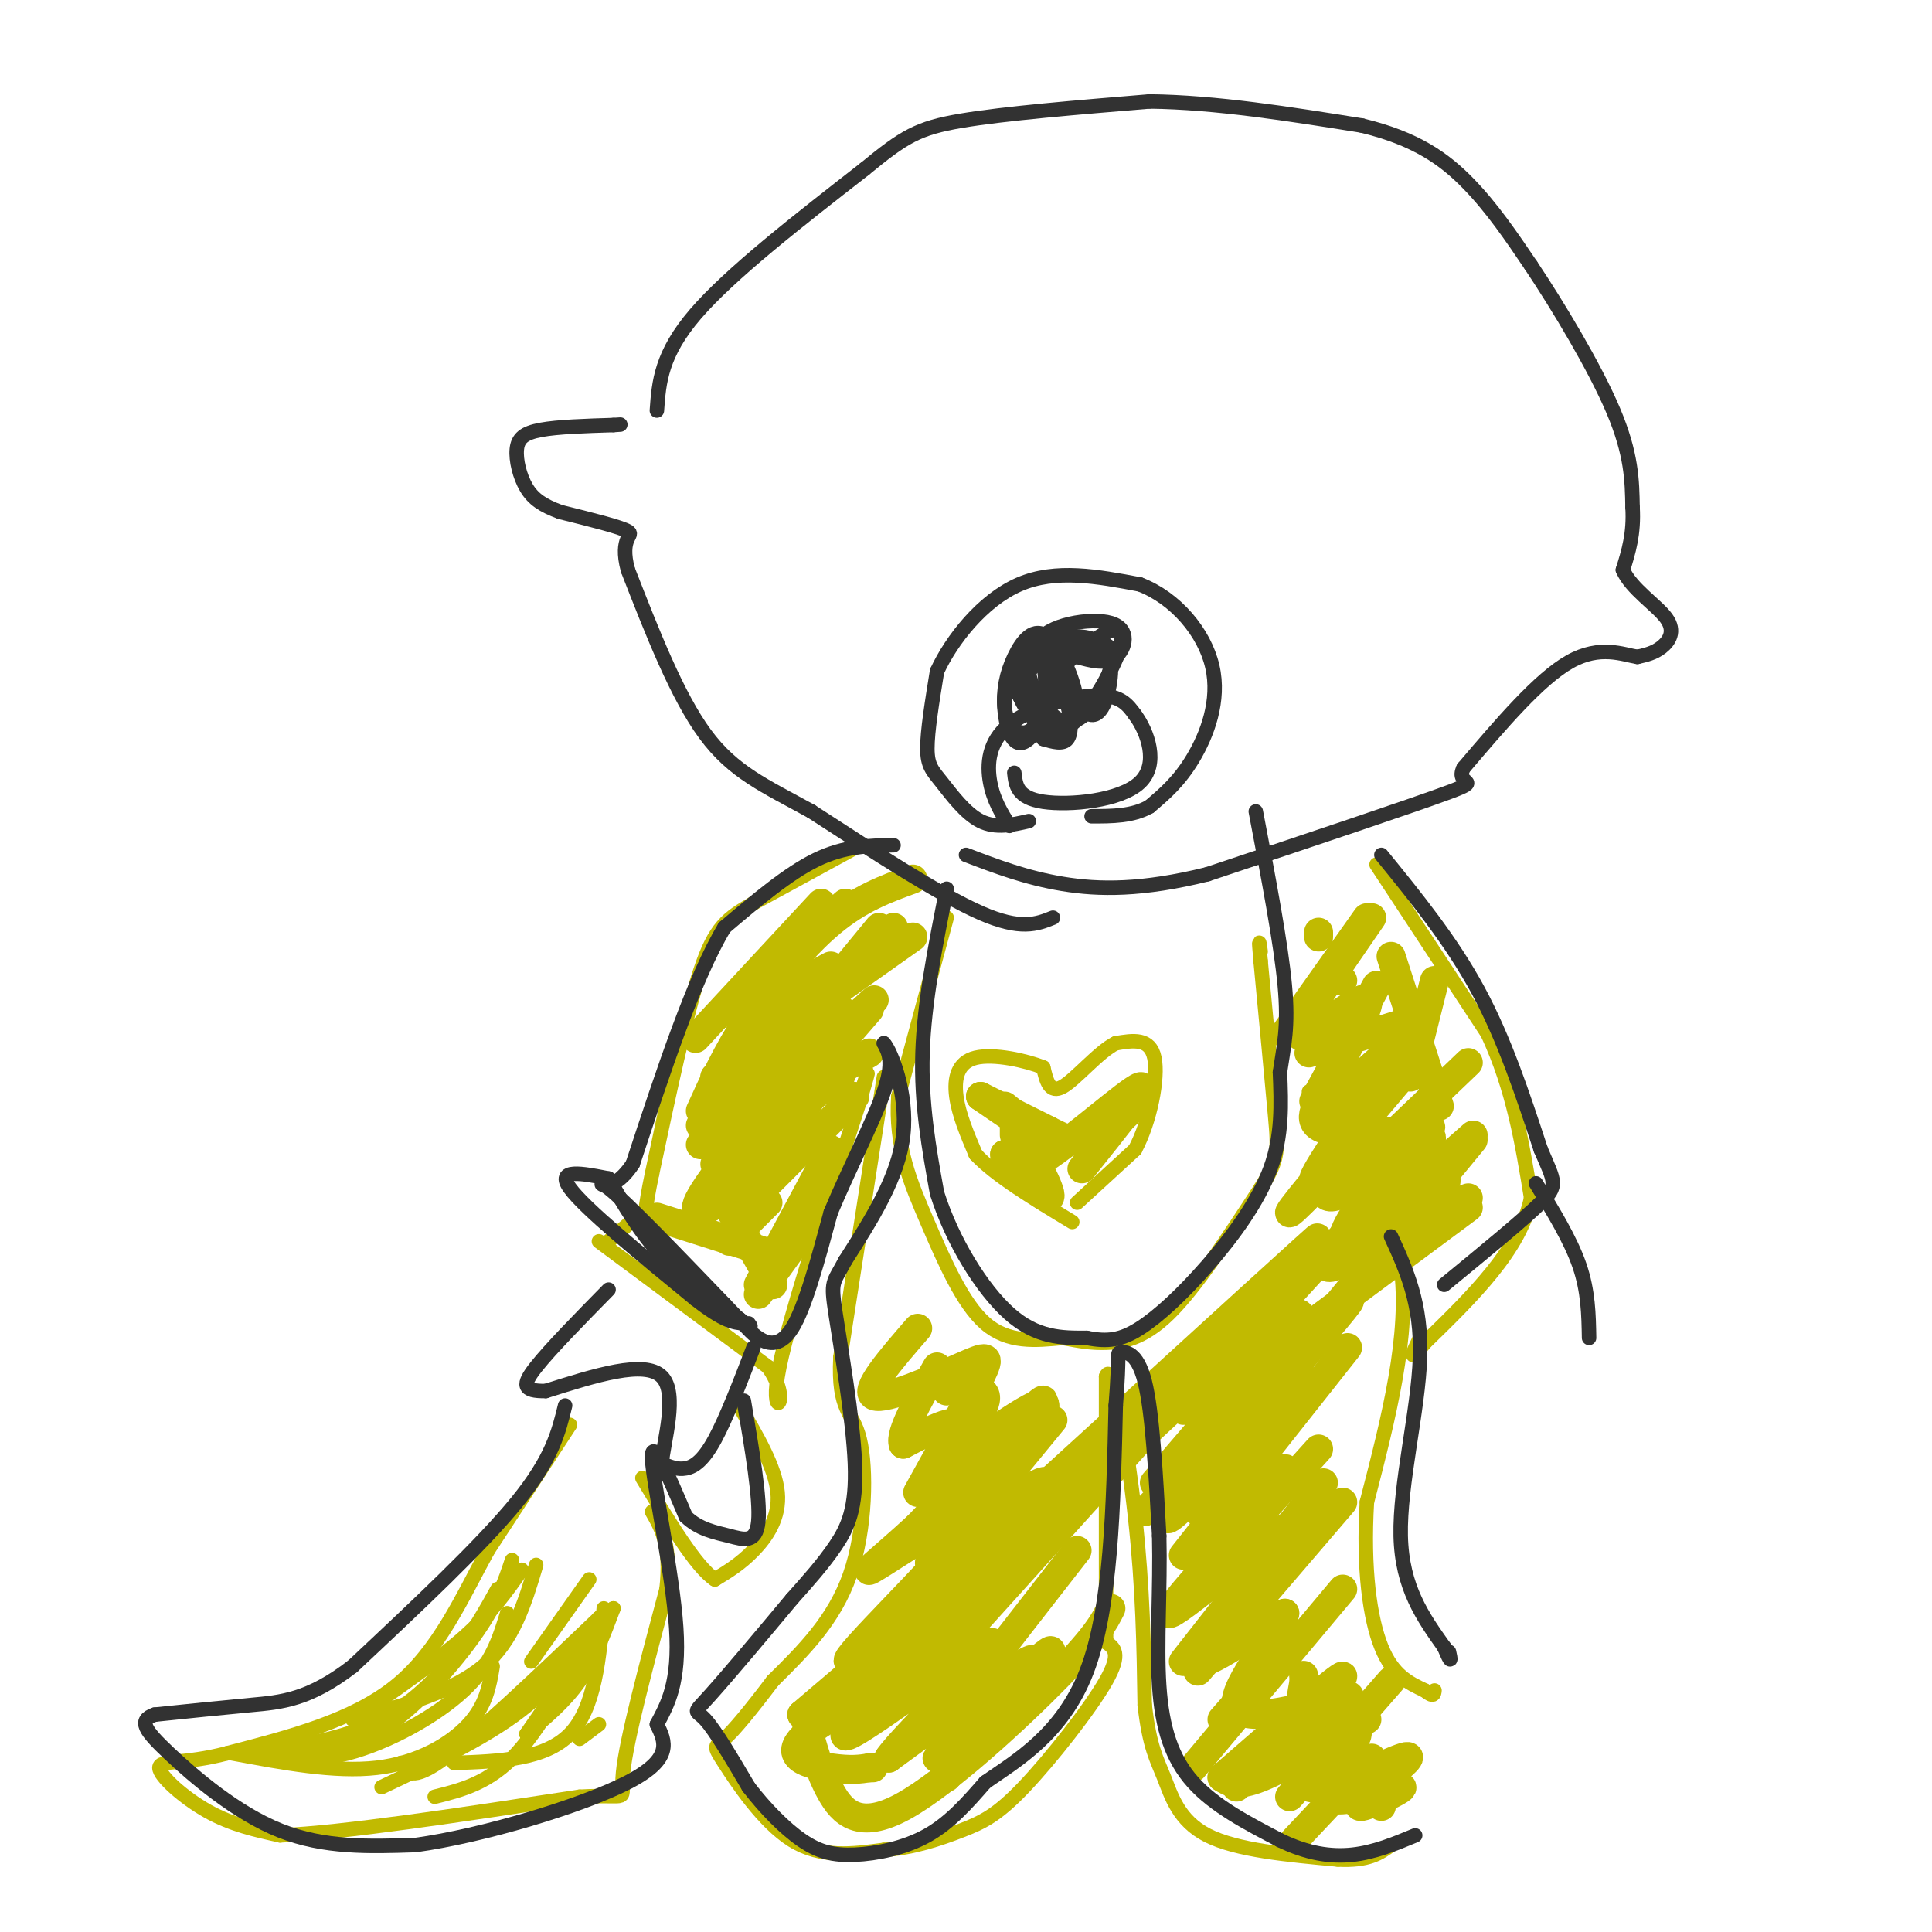 <svg viewBox='0 0 400 400' version='1.1' xmlns='http://www.w3.org/2000/svg' xmlns:xlink='http://www.w3.org/1999/xlink'><g fill='none' stroke='#C1BA01' stroke-width='3' stroke-linecap='round' stroke-linejoin='round'><path d='M178,175c0.000,0.000 -22.000,12.000 -22,12'/><path d='M156,187c-5.422,3.111 -7.978,4.889 -11,14c-3.022,9.111 -6.511,25.556 -10,42'/><path d='M135,243c-1.689,8.044 -0.911,7.156 -2,8c-1.089,0.844 -4.044,3.422 -7,6'/><path d='M124,257c0.000,0.000 35.000,26.000 35,26'/><path d='M159,283c5.133,7.022 0.467,11.578 2,2c1.533,-9.578 9.267,-33.289 17,-57'/><path d='M178,228c2.833,-9.667 1.417,-5.333 0,-1'/><path d='M183,223c0.000,0.000 -9.000,58.000 -9,58'/><path d='M174,281c-0.560,11.417 2.542,10.958 4,17c1.458,6.042 1.274,18.583 -2,28c-3.274,9.417 -9.637,15.708 -16,22'/><path d='M160,348c-4.577,6.067 -8.021,10.234 -10,12c-1.979,1.766 -2.494,1.129 0,5c2.494,3.871 7.998,12.249 14,16c6.002,3.751 12.501,2.876 19,2'/><path d='M183,383c6.046,-0.376 11.662,-2.317 16,-4c4.338,-1.683 7.399,-3.107 13,-9c5.601,-5.893 13.743,-16.255 17,-22c3.257,-5.745 1.628,-6.872 0,-8'/><path d='M229,340c0.000,-10.500 0.000,-32.750 0,-55'/><path d='M229,285c1.244,-3.844 4.356,14.044 6,29c1.644,14.956 1.822,26.978 2,39'/><path d='M237,353c1.000,8.774 2.500,11.208 4,15c1.500,3.792 3.000,8.940 9,12c6.000,3.060 16.500,4.030 27,5'/><path d='M277,385c6.333,0.333 8.667,-1.333 11,-3'/><path d='M271,226c8.500,10.917 17.000,21.833 19,36c2.000,14.167 -2.500,31.583 -7,49'/><path d='M283,311c-0.822,13.889 0.622,24.111 3,30c2.378,5.889 5.689,7.444 9,9'/><path d='M295,350c1.833,1.500 1.917,0.750 2,0'/><path d='M285,179c0.000,0.000 23.000,35.000 23,35'/><path d='M308,214c5.333,11.500 7.167,22.750 9,34'/><path d='M317,248c-2.167,10.667 -12.083,20.333 -22,30'/><path d='M295,278c-3.833,4.833 -2.417,1.917 -1,-1'/><path d='M196,190c0.000,0.000 -10.000,37.000 -10,37'/><path d='M186,227c-0.714,10.393 2.500,17.875 6,26c3.500,8.125 7.286,16.893 12,21c4.714,4.107 10.357,3.554 16,3'/><path d='M220,277c3.964,0.738 5.875,1.083 9,1c3.125,-0.083 7.464,-0.595 13,-6c5.536,-5.405 12.268,-15.702 19,-26'/><path d='M261,246c3.756,-5.956 3.644,-7.844 3,-15c-0.644,-7.156 -1.822,-19.578 -3,-32'/><path d='M261,199c-0.500,-5.667 -0.250,-3.833 0,-2'/><path d='M223,249c0.000,0.000 12.000,-11.000 12,-11'/><path d='M235,238c3.111,-5.800 4.889,-14.800 4,-19c-0.889,-4.200 -4.444,-3.600 -8,-3'/><path d='M231,216c-3.511,1.711 -8.289,7.489 -11,9c-2.711,1.511 -3.356,-1.244 -4,-4'/><path d='M216,221c-3.500,-1.405 -10.250,-2.917 -14,-2c-3.750,0.917 -4.500,4.262 -4,8c0.500,3.738 2.250,7.869 4,12'/><path d='M202,239c4.000,4.333 12.000,9.167 20,14'/></g>
<g fill='none' stroke='#C1BA01' stroke-width='6' stroke-linecap='round' stroke-linejoin='round'><path d='M196,368c12.250,-14.190 24.500,-28.381 21,-26c-3.500,2.381 -22.750,21.333 -23,22c-0.250,0.667 18.500,-16.952 20,-20c1.500,-3.048 -14.250,8.476 -30,20'/><path d='M184,364c2.676,-4.214 24.367,-24.748 21,-24c-3.367,0.748 -31.791,22.778 -30,19c1.791,-3.778 33.797,-33.365 41,-41c7.203,-7.635 -10.399,6.683 -28,21'/><path d='M188,339c-8.938,7.052 -17.282,14.182 -9,6c8.282,-8.182 33.189,-31.678 37,-37c3.811,-5.322 -13.474,7.529 -15,6c-1.526,-1.529 12.707,-17.437 15,-22c2.293,-4.563 -7.353,2.218 -17,9'/><path d='M199,301c-1.178,-0.956 4.378,-7.844 5,-11c0.622,-3.156 -3.689,-2.578 -8,-2'/><path d='M195,324c5.298,-8.101 10.595,-16.202 9,-17c-1.595,-0.798 -10.083,5.708 -11,4c-0.917,-1.708 5.738,-11.631 6,-15c0.262,-3.369 -5.869,-0.185 -12,3'/><path d='M187,299c-0.833,-2.167 3.083,-9.083 7,-16'/><path d='M195,324c-2.378,0.622 -4.756,1.244 1,-7c5.756,-8.244 19.644,-25.356 20,-27c0.356,-1.644 -12.822,12.178 -26,26'/><path d='M190,316c-7.545,6.963 -13.409,11.371 -8,8c5.409,-3.371 22.089,-14.522 20,-10c-2.089,4.522 -22.947,24.718 -26,29c-3.053,4.282 11.699,-7.348 13,-8c1.301,-0.652 -10.850,9.674 -23,20'/><path d='M166,355c3.325,0.380 23.139,-8.671 24,-9c0.861,-0.329 -17.230,8.065 -23,13c-5.770,4.935 0.780,6.410 5,7c4.220,0.590 6.110,0.295 8,0'/><path d='M180,366c1.333,0.000 0.667,0.000 0,0'/><path d='M167,357c1.304,4.857 2.607,9.714 5,14c2.393,4.286 5.875,8.000 15,3c9.125,-5.000 23.893,-18.714 32,-27c8.107,-8.286 9.554,-11.143 11,-14'/><path d='M190,349c0.000,0.000 55.000,-61.000 55,-61'/><path d='M190,309c5.357,-9.655 10.714,-19.310 13,-24c2.286,-4.690 1.500,-4.417 -4,-2c-5.500,2.417 -15.714,6.976 -18,6c-2.286,-0.976 3.357,-7.488 9,-14'/><path d='M217,307c30.452,-27.780 60.905,-55.560 55,-50c-5.905,5.560 -48.167,44.458 -49,46c-0.833,1.542 39.762,-34.274 44,-37c4.238,-2.726 -27.881,27.637 -60,58'/><path d='M207,324c3.511,-2.622 42.289,-38.178 48,-44c5.711,-5.822 -21.644,18.089 -49,42'/><path d='M237,313c22.929,-24.113 45.857,-48.226 42,-43c-3.857,5.226 -34.500,39.792 -37,44c-2.500,4.208 23.143,-21.940 29,-27c5.857,-5.060 -8.071,10.970 -22,27'/><path d='M249,314c2.406,-0.032 19.421,-13.611 17,-9c-2.421,4.611 -24.278,27.411 -24,29c0.278,1.589 22.690,-18.034 25,-18c2.310,0.034 -15.483,19.724 -19,26c-3.517,6.276 7.241,-0.862 18,-8'/><path d='M266,334c-0.552,3.102 -10.933,14.857 -10,19c0.933,4.143 13.178,0.674 19,-1c5.822,-1.674 5.220,-1.552 2,3c-3.220,4.552 -9.059,13.533 -6,15c3.059,1.467 15.017,-4.581 19,-6c3.983,-1.419 -0.008,1.790 -4,5'/><path d='M286,369c-2.292,2.242 -6.020,5.346 -4,5c2.020,-0.346 9.790,-4.142 8,-4c-1.790,0.142 -13.140,4.224 -15,2c-1.860,-2.224 5.768,-10.753 6,-13c0.232,-2.247 -6.934,1.786 -10,1c-3.066,-0.786 -2.033,-6.393 -1,-12'/><path d='M270,348c-0.167,-2.000 -0.083,-1.000 0,0'/><path d='M245,344c0.000,0.000 29.000,-37.000 29,-37'/><path d='M253,368c12.250,-10.667 24.500,-21.333 25,-21c0.500,0.333 -10.750,11.667 -22,23'/><path d='M253,368c1.500,1.000 3.000,2.000 8,0c5.000,-2.000 13.500,-7.000 22,-12'/><path d='M267,372c0.000,0.000 21.000,-24.000 21,-24'/><path d='M247,366c0.000,0.000 31.000,-37.000 31,-37'/><path d='M248,346c0.000,0.000 30.000,-35.000 30,-35'/><path d='M245,322c0.000,0.000 34.000,-43.000 34,-43'/><path d='M239,307c0.000,0.000 30.000,-35.000 30,-35'/><path d='M257,369c0.000,0.000 20.000,-20.000 20,-20'/><path d='M268,381c0.000,0.000 16.000,-17.000 16,-17'/><path d='M202,348c0.000,0.000 21.000,-27.000 21,-27'/><path d='M195,322c0.000,0.000 23.000,-28.000 23,-28'/><path d='M245,292c0.000,0.000 43.000,-47.000 43,-47'/><path d='M245,331c0.000,0.000 28.000,-31.000 28,-31'/><path d='M253,356c0.000,0.000 7.000,-8.000 7,-8'/><path d='M286,374c0.000,0.000 0.000,-1.000 0,-1'/><path d='M157,268c0.000,0.000 13.000,-18.000 13,-18'/><path d='M157,266c0.000,0.000 15.000,-28.000 15,-28'/><path d='M147,250c0.000,0.000 25.000,-28.000 25,-28'/><path d='M147,250c-2.714,0.970 -5.429,1.940 2,-8c7.429,-9.940 25.000,-30.792 25,-33c0.000,-2.208 -17.571,14.226 -19,15c-1.429,0.774 13.286,-14.113 28,-29'/><path d='M144,215c0.000,0.000 26.000,-28.000 26,-28'/><path d='M149,210c0.000,0.000 26.000,-23.000 26,-23'/><path d='M148,246c0.000,0.000 32.000,-37.000 32,-37'/><path d='M148,223c0.000,0.000 37.000,-31.000 37,-31'/><path d='M148,223c0.000,0.000 41.000,-29.000 41,-29'/><path d='M148,237c0.000,0.000 33.000,-30.000 33,-30'/><path d='M148,237c0.000,0.000 32.000,-19.000 32,-19'/><path d='M148,241c0.000,0.000 26.000,-18.000 26,-18'/><path d='M148,245c0.000,0.000 12.000,21.000 12,21'/><path d='M136,252c0.000,0.000 22.000,7.000 22,7'/><path d='M153,251c0.000,0.000 24.000,-24.000 24,-24'/><path d='M153,251c0.000,0.000 19.000,-30.000 19,-30'/><path d='M151,257c0.000,0.000 8.000,-8.000 8,-8'/><path d='M145,237c0.000,0.000 37.000,-45.000 37,-45'/><path d='M145,233c4.750,-8.750 9.500,-17.500 14,-23c4.500,-5.500 8.750,-7.750 13,-10'/><path d='M145,230c2.711,-6.000 5.422,-12.000 10,-19c4.578,-7.000 11.022,-15.000 17,-20c5.978,-5.000 11.489,-7.000 17,-9'/><path d='M284,190c-7.464,10.801 -14.928,21.601 -15,24c-0.072,2.399 7.249,-3.604 11,-6c3.751,-2.396 3.933,-1.183 2,3c-1.933,4.183 -5.981,11.338 -6,14c-0.019,2.662 3.990,0.831 8,-1'/><path d='M284,224c-2.096,4.885 -11.335,17.598 -12,20c-0.665,2.402 7.244,-5.507 6,-4c-1.244,1.507 -11.641,12.431 -11,11c0.641,-1.431 12.321,-15.215 24,-29'/><path d='M291,222c4.000,-4.833 2.000,-2.417 0,0'/><path d='M266,214c0.000,0.000 17.000,-24.000 17,-24'/><path d='M273,194c0.000,0.000 0.000,-1.000 0,-1'/><path d='M275,229c9.856,-9.145 19.713,-18.291 18,-14c-1.713,4.291 -14.995,22.017 -18,29c-3.005,6.983 4.267,3.222 11,-2c6.733,-5.222 12.928,-11.906 9,-7c-3.928,4.906 -17.979,21.402 -20,26c-2.021,4.598 7.990,-2.701 18,-10'/><path d='M293,251c4.998,-3.821 8.494,-8.372 5,-6c-3.494,2.372 -13.978,11.669 -18,13c-4.022,1.331 -1.583,-5.303 4,-11c5.583,-5.697 14.311,-10.457 12,-12c-2.311,-1.543 -15.660,0.131 -21,-1c-5.340,-1.131 -2.670,-5.065 0,-9'/><path d='M288,198c0.000,0.000 10.000,31.000 10,31'/><path d='M281,242c0.000,0.000 23.000,-22.000 23,-22'/><path d='M272,228c0.000,0.000 13.000,-24.000 13,-24'/><path d='M297,203c0.000,0.000 -5.000,20.000 -5,20'/><path d='M305,235c0.000,0.000 -25.000,22.000 -25,22'/><path d='M305,236c0.000,0.000 -28.000,34.000 -28,34'/><path d='M304,250c0.000,0.000 -31.000,23.000 -31,23'/><path d='M304,248c0.000,0.000 -27.000,10.000 -27,10'/><path d='M290,212c0.000,0.000 -19.000,6.000 -19,6'/><path d='M278,203c0.000,0.000 -2.000,0.000 -2,0'/><path d='M210,232c0.000,0.000 0.100,0.100 0.1,0.1'/><path d='M210,231c0.000,0.000 0.000,4.000 0,4'/><path d='M210,231c0.000,0.000 7.000,7.000 7,7'/><path d='M224,242c7.111,-8.867 14.222,-17.733 12,-17c-2.222,0.733 -13.778,11.067 -20,15c-6.222,3.933 -7.111,1.467 -8,-1'/><path d='M208,239c0.978,2.378 7.422,8.822 9,9c1.578,0.178 -1.711,-5.911 -5,-12'/><path d='M203,227c5.583,3.833 11.167,7.667 12,8c0.833,0.333 -3.083,-2.833 -7,-6'/><path d='M203,227c0.000,0.000 14.000,7.000 14,7'/><path d='M217,234c3.733,1.889 6.067,3.111 9,2c2.933,-1.111 6.467,-4.556 10,-8'/></g>
<g fill='none' stroke='#C1BA01' stroke-width='3' stroke-linecap='round' stroke-linejoin='round'><path d='M118,295c0.000,0.000 -17.000,26.000 -17,26'/><path d='M101,321c-5.311,9.644 -10.089,20.756 -19,28c-8.911,7.244 -21.956,10.622 -35,14'/><path d='M47,363c-9.000,2.369 -14.000,1.292 -14,3c0.000,1.708 5.000,6.202 10,9c5.000,2.798 10.000,3.899 15,5'/><path d='M58,380c12.833,-0.500 37.417,-4.250 62,-8'/><path d='M120,372c11.244,-0.667 8.356,1.667 9,-5c0.644,-6.667 4.822,-22.333 9,-38'/><path d='M138,329c1.000,-9.000 -1.000,-12.500 -3,-16'/><path d='M153,291c3.756,6.400 7.511,12.800 8,18c0.489,5.200 -2.289,9.200 -5,12c-2.711,2.800 -5.356,4.400 -8,6'/><path d='M148,327c-3.833,-2.500 -9.417,-11.750 -15,-21'/><path d='M48,363c10.667,2.000 21.333,4.000 30,3c8.667,-1.000 15.333,-5.000 19,-9c3.667,-4.000 4.333,-8.000 5,-12'/><path d='M50,363c6.822,1.089 13.644,2.178 22,0c8.356,-2.178 18.244,-7.622 24,-13c5.756,-5.378 7.378,-10.689 9,-16'/><path d='M51,363c9.289,-1.289 18.578,-2.578 26,-6c7.422,-3.422 12.978,-8.978 17,-14c4.022,-5.022 6.511,-9.511 9,-14'/><path d='M51,363c8.289,0.711 16.578,1.422 25,-3c8.422,-4.422 16.978,-13.978 22,-21c5.022,-7.022 6.511,-11.511 8,-16'/><path d='M73,356c8.583,-5.917 17.167,-11.833 23,-17c5.833,-5.167 8.917,-9.583 12,-14'/><path d='M73,356c10.333,-2.833 20.667,-5.667 27,-11c6.333,-5.333 8.667,-13.167 11,-21'/><path d='M110,344c0.000,0.000 12.000,-17.000 12,-17'/><path d='M109,359c0.000,0.000 18.000,-26.000 18,-26'/><path d='M109,359c4.000,-3.333 8.000,-6.667 11,-11c3.000,-4.333 5.000,-9.667 7,-15'/><path d='M124,335c-4.250,6.583 -8.500,13.167 -16,19c-7.500,5.833 -18.250,10.917 -29,16'/><path d='M124,335c-12.583,12.000 -25.167,24.000 -32,29c-6.833,5.000 -7.917,3.000 -9,1'/><path d='M124,335c-0.083,2.000 -0.167,4.000 -6,9c-5.833,5.000 -17.417,13.000 -29,21'/><path d='M124,335c-5.667,10.917 -11.333,21.833 -17,28c-5.667,6.167 -11.333,7.583 -17,9'/><path d='M125,333c-0.917,10.333 -1.833,20.667 -7,26c-5.167,5.333 -14.583,5.667 -24,6'/><path d='M124,357c0.000,0.000 -4.000,3.000 -4,3'/></g>
<g fill='none' stroke='#323232' stroke-width='3' stroke-linecap='round' stroke-linejoin='round'><path d='M156,279c-2.822,7.333 -5.644,14.667 -8,19c-2.356,4.333 -4.244,5.667 -6,6c-1.756,0.333 -3.378,-0.333 -5,-1'/><path d='M137,303c0.289,-4.289 3.511,-14.511 0,-18c-3.511,-3.489 -13.756,-0.244 -24,3'/><path d='M113,288c-4.844,0.067 -4.956,-1.267 -2,-5c2.956,-3.733 8.978,-9.867 15,-16'/><path d='M185,175c-5.083,0.083 -10.167,0.167 -16,3c-5.833,2.833 -12.417,8.417 -19,14'/><path d='M150,192c-6.333,10.500 -12.667,29.750 -19,49'/><path d='M131,241c-5.133,7.667 -8.467,2.333 -5,5c3.467,2.667 13.733,13.333 24,24'/><path d='M150,270c4.976,5.131 5.417,5.958 7,7c1.583,1.042 4.310,2.298 7,-2c2.690,-4.298 5.345,-14.149 8,-24'/><path d='M172,251c3.689,-8.844 8.911,-18.956 11,-25c2.089,-6.044 1.044,-8.022 0,-10'/><path d='M183,216c1.422,1.511 4.978,10.289 4,19c-0.978,8.711 -6.489,17.356 -12,26'/><path d='M175,261c-2.587,4.871 -3.054,4.048 -2,11c1.054,6.952 3.630,21.679 4,31c0.370,9.321 -1.466,13.234 -4,17c-2.534,3.766 -5.767,7.383 -9,11'/><path d='M164,331c-5.071,6.095 -13.250,15.833 -17,20c-3.750,4.167 -3.071,2.762 -1,5c2.071,2.238 5.536,8.119 9,14'/><path d='M155,370c3.418,4.447 7.463,8.563 11,11c3.537,2.437 6.568,3.195 11,3c4.432,-0.195 10.266,-1.341 15,-4c4.734,-2.659 8.367,-6.829 12,-11'/><path d='M204,369c6.267,-4.378 15.933,-9.822 21,-23c5.067,-13.178 5.533,-34.089 6,-55'/><path d='M231,291c0.893,-10.976 0.125,-10.917 1,-11c0.875,-0.083 3.393,-0.310 5,6c1.607,6.310 2.304,19.155 3,32'/><path d='M240,318c0.262,10.917 -0.583,22.208 0,31c0.583,8.792 2.595,15.083 7,20c4.405,4.917 11.202,8.458 18,12'/><path d='M265,381c5.556,2.711 10.444,3.489 15,3c4.556,-0.489 8.778,-2.244 13,-4'/><path d='M288,256c3.178,6.956 6.356,13.911 6,25c-0.356,11.089 -4.244,26.311 -4,37c0.244,10.689 4.622,16.844 9,23'/><path d='M299,341c1.667,4.000 1.333,2.500 1,1'/><path d='M286,177c7.250,8.917 14.500,17.833 20,28c5.500,10.167 9.250,21.583 13,33'/><path d='M319,238c2.911,6.822 3.689,7.378 0,11c-3.689,3.622 -11.844,10.311 -20,17'/><path d='M318,245c3.583,5.833 7.167,11.667 9,17c1.833,5.333 1.917,10.167 2,15'/><path d='M126,244c3.250,5.583 6.500,11.167 11,16c4.500,4.833 10.250,8.917 16,13'/><path d='M153,273c3.000,2.333 2.500,1.667 2,1'/><path d='M126,244c-5.500,-1.083 -11.000,-2.167 -8,2c3.000,4.167 14.500,13.583 26,23'/><path d='M144,269c6.000,4.667 8.000,4.833 10,5'/><path d='M117,291c-1.333,5.500 -2.667,11.000 -10,20c-7.333,9.000 -20.667,21.500 -34,34'/><path d='M73,345c-9.067,6.978 -14.733,7.422 -21,8c-6.267,0.578 -13.133,1.289 -20,2'/><path d='M32,355c-3.452,1.202 -2.083,3.208 3,8c5.083,4.792 13.881,12.369 23,16c9.119,3.631 18.560,3.315 28,3'/><path d='M86,382c13.867,-1.889 34.533,-8.111 44,-13c9.467,-4.889 7.733,-8.444 6,-12'/><path d='M136,357c2.214,-4.155 4.750,-8.542 4,-20c-0.750,-11.458 -4.786,-29.988 -5,-35c-0.214,-5.012 3.393,3.494 7,12'/><path d='M142,314c2.726,2.643 6.042,3.250 9,4c2.958,0.750 5.560,1.643 6,-3c0.440,-4.643 -1.280,-14.821 -3,-25'/><path d='M218,190c-3.333,1.333 -6.667,2.667 -15,-1c-8.333,-3.667 -21.667,-12.333 -35,-21'/><path d='M168,168c-9.622,-5.311 -16.178,-8.089 -22,-16c-5.822,-7.911 -10.911,-20.956 -16,-34'/><path d='M130,118c-1.867,-6.889 1.467,-7.111 0,-8c-1.467,-0.889 -7.733,-2.444 -14,-4'/><path d='M116,106c-3.598,-1.327 -5.593,-2.644 -7,-5c-1.407,-2.356 -2.225,-5.750 -2,-8c0.225,-2.250 1.493,-3.357 5,-4c3.507,-0.643 9.254,-0.821 15,-1'/><path d='M127,88c2.500,-0.167 1.250,-0.083 0,0'/><path d='M136,85c0.417,-5.833 0.833,-11.667 8,-20c7.167,-8.333 21.083,-19.167 35,-30'/><path d='M179,35c8.156,-6.711 11.044,-8.489 20,-10c8.956,-1.511 23.978,-2.756 39,-4'/><path d='M238,21c13.833,0.167 28.917,2.583 44,5'/><path d='M282,26c11.156,2.689 17.044,6.911 22,12c4.956,5.089 8.978,11.044 13,17'/><path d='M317,55c5.622,8.422 13.178,20.978 17,30c3.822,9.022 3.911,14.511 4,20'/><path d='M338,105c0.333,5.500 -0.833,9.250 -2,13'/><path d='M336,118c1.726,3.940 7.042,7.292 9,10c1.958,2.708 0.560,4.774 -1,6c-1.560,1.226 -3.280,1.613 -5,2'/><path d='M339,136c-2.911,-0.444 -7.689,-2.556 -14,1c-6.311,3.556 -14.156,12.778 -22,22'/><path d='M303,159c-1.867,3.778 4.467,2.222 -3,5c-7.467,2.778 -28.733,9.889 -50,17'/><path d='M250,181c-13.556,3.356 -22.444,3.244 -30,2c-7.556,-1.244 -13.778,-3.622 -20,-6'/><path d='M196,184c-2.333,11.750 -4.667,23.500 -5,34c-0.333,10.500 1.333,19.750 3,29'/><path d='M194,247c3.089,9.844 9.311,19.956 15,25c5.689,5.044 10.844,5.022 16,5'/><path d='M225,277c4.319,0.853 7.116,0.486 11,-2c3.884,-2.486 8.853,-7.093 14,-13c5.147,-5.907 10.470,-13.116 13,-20c2.530,-6.884 2.265,-13.442 2,-20'/><path d='M265,222c0.800,-5.511 1.800,-9.289 1,-18c-0.800,-8.711 -3.400,-22.356 -6,-36'/><path d='M213,170c-3.423,0.792 -6.845,1.583 -10,0c-3.155,-1.583 -6.042,-5.542 -8,-8c-1.958,-2.458 -2.988,-3.417 -3,-7c-0.012,-3.583 0.994,-9.792 2,-16'/><path d='M194,139c2.978,-6.489 9.422,-14.711 17,-18c7.578,-3.289 16.289,-1.644 25,0'/><path d='M236,121c7.393,2.833 13.375,9.917 15,17c1.625,7.083 -1.107,14.167 -4,19c-2.893,4.833 -5.946,7.417 -9,10'/><path d='M238,167c-3.500,2.000 -7.750,2.000 -12,2'/><path d='M218,151c-2.453,-4.915 -4.906,-9.831 -5,-12c-0.094,-2.169 2.171,-1.592 4,0c1.829,1.592 3.223,4.198 4,7c0.777,2.802 0.936,5.801 0,7c-0.936,1.199 -2.968,0.600 -5,0'/><path d='M216,153c-1.615,-2.006 -3.153,-7.020 -4,-10c-0.847,-2.980 -1.003,-3.927 0,-5c1.003,-1.073 3.167,-2.271 4,0c0.833,2.271 0.337,8.012 -1,11c-1.337,2.988 -3.513,3.224 -5,2c-1.487,-1.224 -2.285,-3.906 -2,-7c0.285,-3.094 1.653,-6.598 4,-8c2.347,-1.402 5.674,-0.701 9,0'/><path d='M221,136c-0.105,4.069 -4.869,14.243 -8,17c-3.131,2.757 -4.630,-1.901 -5,-6c-0.370,-4.099 0.390,-7.637 2,-11c1.610,-3.363 4.071,-6.551 7,-4c2.929,2.551 6.327,10.841 6,15c-0.327,4.159 -4.379,4.188 -7,3c-2.621,-1.188 -3.810,-3.594 -5,-6'/><path d='M211,144c0.545,-3.389 4.407,-8.863 8,-11c3.593,-2.137 6.918,-0.938 9,0c2.082,0.938 2.923,1.613 2,5c-0.923,3.387 -3.608,9.485 -7,11c-3.392,1.515 -7.490,-1.554 -6,-6c1.490,-4.446 8.569,-10.270 12,-12c3.431,-1.730 3.216,0.635 3,3'/><path d='M232,134c-1.623,4.808 -7.182,15.329 -12,17c-4.818,1.671 -8.895,-5.508 -10,-10c-1.105,-4.492 0.762,-6.298 4,-7c3.238,-0.702 7.847,-0.302 11,0c3.153,0.302 4.849,0.504 5,4c0.151,3.496 -1.243,10.284 -4,10c-2.757,-0.284 -6.879,-7.642 -11,-15'/><path d='M215,133c1.536,-3.643 10.875,-5.250 15,-4c4.125,1.250 3.036,5.357 1,7c-2.036,1.643 -5.018,0.821 -8,0'/><path d='M209,171c-1.655,-2.649 -3.310,-5.298 -4,-9c-0.690,-3.702 -0.417,-8.458 4,-12c4.417,-3.542 12.976,-5.869 18,-6c5.024,-0.131 6.512,1.935 8,4'/><path d='M235,148c2.583,3.476 5.042,10.167 1,14c-4.042,3.833 -14.583,4.810 -20,4c-5.417,-0.810 -5.708,-3.405 -6,-6'/></g>
</svg>